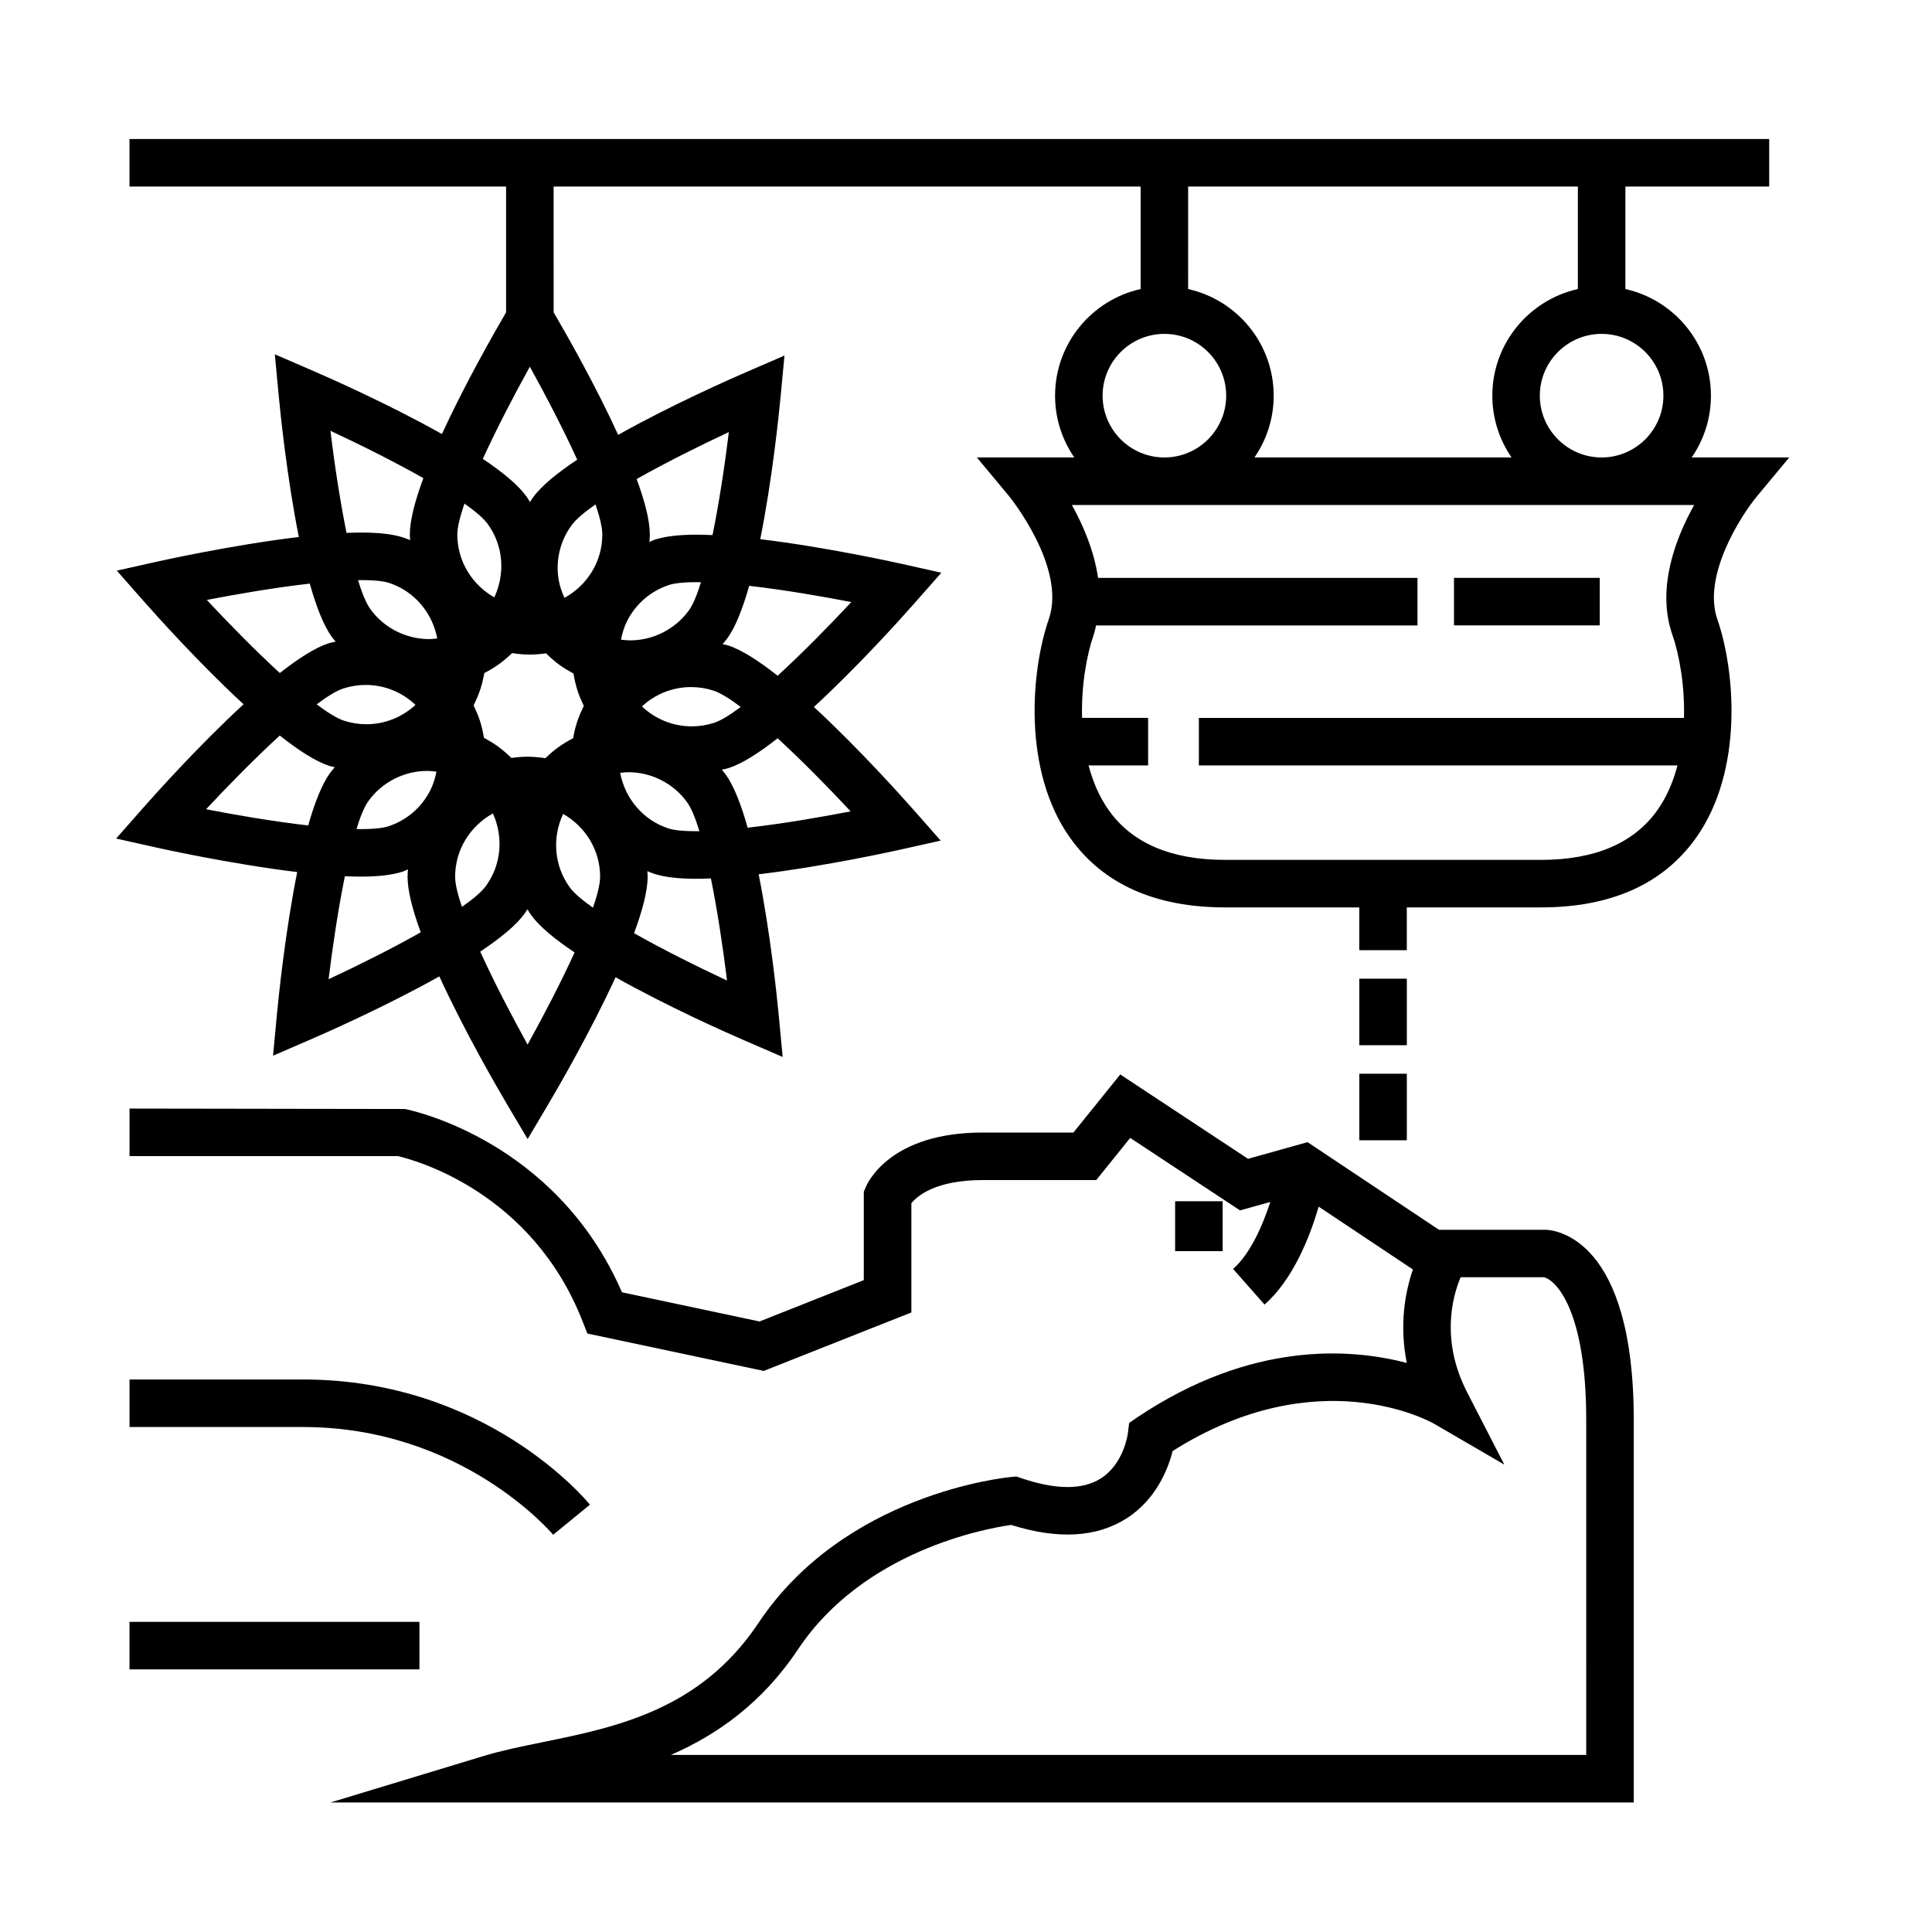 <?xml version="1.0" encoding="UTF-8"?>
<!-- Uploaded to: SVG Find, www.svgfind.com, Generator: SVG Find Mixer Tools -->
<svg fill="#000000" width="800px" height="800px" version="1.1" viewBox="144 144 512 512" xmlns="http://www.w3.org/2000/svg">
 <g>
  <path d="m553.66 469.9h-28.32l-34.828-23.215-15.766 4.414-33.867-22.355-12.41 15.391h-24.066c-24.289 0-30.395 13.055-31.008 14.547l-0.48 1.152v23.418l-27.633 10.953-36.457-7.734c-17.496-40.266-55.832-48.238-57.5-48.574l-73-0.113v12.594h71.113c4.684 1.094 35.559 9.512 48.977 43.855l1.238 3.164 46.75 9.914 39.121-15.496v-28.949c1.5-1.859 6.316-6.137 18.895-6.137h30.094l9.004-11.168 29.109 19.211 8.016-2.242c-2.09 6.414-5.352 13.785-9.855 17.758l8.332 9.445c7.586-6.695 12.004-17.945 14.344-25.957l24.973 16.645c-1.988 5.801-3.691 14.508-1.621 24.777-15.062-3.953-41.18-5.75-71.172 14.246l-2.402 1.641-0.359 2.852c-0.012 0.086-1.082 8.07-7.211 11.895-4.836 3.039-11.914 2.988-21.039-0.109l-1.27-0.434-1.34 0.121c-1.789 0.168-44.188 4.453-67.008 38.676-15.387 23.078-37.656 27.617-57.305 31.625-5.531 1.129-10.75 2.195-15.48 3.629l-40.676 12.336h345.41v-101.39c0-48.133-20.707-50.285-23.301-50.379zm10.707 139.18h-242.59c12.125-5.285 24.141-13.637 33.711-27.996 17.461-26.191 49.855-32.027 56.48-32.965 12.344 3.894 22.617 3.332 30.531-1.699 8.027-5.106 11.129-13.383 12.273-17.891 38.387-24.277 68.039-7.926 69.273-7.219l18.621 10.832-9.855-19.156c-7.059-13.738-3.918-25.297-1.734-30.5h22.121c3.266 0.832 11.168 8.996 11.168 37.785l0.004 88.809z"/>
  <path d="m290.59 550.73 9.75-7.977c-1.102-1.359-27.633-33.176-76.039-33.176l-45.977 0.004v12.594h45.973c42.23 0 66.059 28.27 66.293 28.555z"/>
  <path d="m178.32 573.81h76.832v12.594h-76.832z"/>
  <path d="m455.42 462.34h12.594v13.227h-12.594z"/>
  <path d="m618.17 265.23h-25.852c3.211-4.66 5.098-10.297 5.098-16.375 0-13.809-9.719-25.371-22.672-28.258l0.004-27.16h38.109v-12.598h-434.54v12.598h99.801v33.344c-3.289 5.621-10.922 19.02-17.004 32.238-14.02-7.891-29.832-14.883-34.512-16.902l-9.766-4.219 0.992 10.59c0.473 5.047 2.223 22.105 5.367 37.82-17.715 2.109-36.797 6.359-37.859 6.594l-10.379 2.324 7.031 7.981c3.352 3.805 14.785 16.57 26.562 27.434-11.84 10.898-23.375 23.773-26.742 27.598l-7.031 7.981 10.383 2.324c1.055 0.238 19.965 4.438 37.609 6.559-3.176 15.781-4.938 32.996-5.414 38.074l-0.992 10.594 9.766-4.223c4.648-2.012 20.328-8.949 34.301-16.793 6.707 14.625 15.387 29.578 17.98 33.961l5.422 9.152 5.422-9.152c2.586-4.363 11.191-19.184 17.879-33.734 14.02 7.891 29.836 14.883 34.516 16.902l9.766 4.223-0.996-10.594c-0.473-5.047-2.227-22.105-5.367-37.816 17.715-2.109 36.797-6.359 37.859-6.602l10.379-2.324-7.031-7.981c-3.352-3.805-14.793-16.57-26.562-27.434 11.836-10.902 23.375-23.773 26.742-27.598l7.031-7.981-10.383-2.324c-1.055-0.238-19.965-4.445-37.613-6.566 3.176-15.781 4.941-32.988 5.422-38.062l0.996-10.594-9.766 4.223c-4.656 2.012-20.328 8.941-34.301 16.785-6.098-13.297-13.793-26.816-17.105-32.469l-0.004-33.332h155.56v27.16c-12.953 2.887-22.672 14.453-22.672 28.258 0 6.074 1.891 11.715 5.098 16.375h-25.82l8.59 10.324c0.152 0.188 15.23 18.852 10.473 32.531-4.695 13.504-7.062 40.078 5.648 57.953 8.695 12.227 22.516 18.43 41.07 18.43h35.562v11.336h12.594v-11.336h35.57c18.559 0 32.375-6.195 41.066-18.418 12.711-17.871 10.348-44.449 5.652-57.957-3.984-11.461 6.211-27.379 10.473-32.531zm-386.61-7.07c8.066 3.762 17.02 8.242 24.637 12.551-2.176 5.871-3.586 11.145-3.586 14.953 0 0.5 0.051 0.984 0.074 1.473-0.586-0.227-1.152-0.48-1.762-0.676-2.754-0.898-6.41-1.328-11.16-1.328-1.254 0-2.57 0.031-3.926 0.09-1.73-8.516-3.207-18.316-4.277-27.062zm60.465 39.344c-0.801-5.066 0.418-10.141 3.438-14.293 1.133-1.562 3.375-3.457 6.352-5.531 1.137 3.336 1.805 6.102 1.805 7.984 0 7.25-4.086 13.504-10.031 16.773-0.707-1.562-1.285-3.195-1.562-4.934zm-19.254 81.293c-1.133 1.562-3.375 3.449-6.348 5.531-1.137-3.336-1.809-6.106-1.809-7.992 0-7.246 4.082-13.488 10.012-16.762 2.762 6.102 2.352 13.441-1.855 19.223zm11.641-61.328c1.461 0 2.887-0.133 4.301-0.324 1.117 1.098 2.301 2.144 3.594 3.09 1.176 0.852 2.414 1.578 3.672 2.258 0.262 1.551 0.598 3.094 1.094 4.613 0.449 1.379 1.031 2.68 1.648 3.961-0.707 1.41-1.328 2.871-1.828 4.402-0.449 1.379-0.762 2.777-1.02 4.172-1.395 0.727-2.75 1.547-4.047 2.484-1.184 0.863-2.266 1.812-3.293 2.801-1.543-0.23-3.109-0.387-4.715-0.387-1.465 0-2.898 0.137-4.312 0.328-1.113-1.094-2.281-2.141-3.582-3.082-1.176-0.852-2.414-1.578-3.672-2.254-0.262-1.551-0.598-3.098-1.094-4.621-0.449-1.379-1.031-2.684-1.648-3.965 0.699-1.406 1.328-2.863 1.824-4.394 0.449-1.387 0.762-2.781 1.02-4.176 1.395-0.727 2.754-1.547 4.051-2.484 1.188-0.863 2.266-1.812 3.301-2.805 1.539 0.227 3.102 0.383 4.707 0.383zm-24.539-4.273c-0.711 0.082-1.422 0.168-2.141 0.168-6.144 0-11.965-2.957-15.566-7.918-1.129-1.551-2.227-4.246-3.281-7.688 0.281 0 0.598-0.023 0.875-0.023 4.41 0 6.445 0.449 7.266 0.715 6.902 2.238 11.59 8.066 12.848 14.746zm-24.902 13.266c1.934-0.629 3.934-0.945 5.941-0.945 5.055 0 9.719 1.98 13.199 5.285-3.465 3.203-8.051 5.129-13.02 5.129-2.004 0-4.004-0.316-5.941-0.945-1.832-0.598-4.328-2.144-7.227-4.332 2.824-2.113 5.246-3.606 7.047-4.191zm6.715 29.758c3.602-4.957 9.422-7.918 15.562-7.918 0.816 0 1.617 0.09 2.418 0.191-0.344 1.703-0.836 3.375-1.641 4.969-2.328 4.574-6.297 7.965-11.18 9.547-0.828 0.266-2.863 0.715-7.269 0.715-0.348 0-0.746-0.023-1.102-0.031 1.031-3.348 2.109-5.957 3.211-7.473zm51.551 3.481c5.82 3.305 9.801 9.488 9.801 16.641 0 1.926-0.707 4.781-1.891 8.211-2.875-2.031-5.047-3.875-6.156-5.402-4.258-5.863-4.633-13.312-1.754-19.449zm15.117-10.887c0.711-0.082 1.426-0.172 2.152-0.172 6.141 0 11.961 2.961 15.562 7.926 1.125 1.551 2.227 4.246 3.281 7.688-0.281 0-0.605 0.023-0.883 0.023-4.402 0-6.438-0.449-7.262-0.715-6.898-2.242-11.586-8.074-12.852-14.75zm24.91-13.266c-1.934 0.629-3.93 0.945-5.941 0.945-5.055 0-9.719-1.98-13.199-5.285 3.461-3.203 8.047-5.129 13.008-5.129 2.012 0 4.012 0.316 5.949 0.945 1.832 0.594 4.324 2.141 7.227 4.328-2.828 2.113-5.25 3.609-7.043 4.195zm-6.723-29.762c-3.602 4.957-9.422 7.918-15.562 7.918-0.816 0-1.617-0.09-2.414-0.191 0.344-1.699 0.836-3.375 1.641-4.969 2.332-4.574 6.301-7.965 11.18-9.551 0.82-0.266 2.856-0.715 7.262-0.715 0.348 0 0.754 0.023 1.113 0.031-1.035 3.352-2.113 5.961-3.219 7.477zm-51.543-3.481c-5.82-3.305-9.801-9.488-9.801-16.641 0-1.926 0.707-4.781 1.891-8.207 2.883 2.031 5.047 3.879 6.16 5.406 4.258 5.859 4.625 13.309 1.75 19.441zm-76.195 0.684c7.488-1.445 17.785-3.25 27.293-4.328 1.688 6.019 3.648 11.109 5.879 14.188 0.301 0.418 0.656 0.785 0.977 1.184-0.625 0.16-1.258 0.25-1.875 0.449-3.57 1.16-8.082 4.07-12.918 7.875-6.394-5.867-13.34-12.926-19.355-19.367zm-0.184 55.465c6.066-6.504 13.082-13.621 19.523-19.527 4.914 3.883 9.492 6.856 13.113 8.035 0.484 0.156 0.984 0.215 1.473 0.352-0.414 0.5-0.848 0.969-1.23 1.492-2.207 3.039-4.141 8.031-5.82 13.945-9.441-1.066-19.637-2.856-27.059-4.297zm32.461 45.051c1.082-8.828 2.578-18.727 4.316-27.297 1.445 0.066 2.848 0.105 4.176 0.105 4.75 0 8.402-0.434 11.16-1.328 0.484-0.156 0.906-0.422 1.379-0.605-0.039 0.648-0.102 1.301-0.102 1.965 0 3.762 1.371 8.941 3.496 14.723-7.562 4.273-16.43 8.711-24.426 12.438zm52.738 17.32c-4.312-7.785-8.922-16.672-12.551-24.633 5.211-3.473 9.453-6.914 11.695-9.992 0.293-0.402 0.535-0.828 0.805-1.234 0.336 0.527 0.656 1.066 1.031 1.586 2.207 3.043 6.363 6.43 11.48 9.855-3.617 7.906-8.184 16.707-12.461 24.418zm52.855-16.977c-8.066-3.758-17.02-8.242-24.637-12.543 2.176-5.875 3.594-11.148 3.594-14.957 0-0.5-0.051-0.977-0.074-1.473 0.586 0.227 1.152 0.48 1.762 0.676 2.754 0.898 6.402 1.328 11.148 1.328 1.258 0 2.574-0.031 3.934-0.09 1.723 8.512 3.199 18.309 4.273 27.059zm32.758-44.828c-7.488 1.449-17.785 3.254-27.293 4.328-1.688-6.016-3.648-11.109-5.879-14.184-0.309-0.418-0.656-0.789-0.977-1.188 0.625-0.16 1.258-0.25 1.879-0.453 3.57-1.16 8.082-4.07 12.918-7.875 6.387 5.875 13.336 12.922 19.352 19.371zm0.18-55.469c-6.066 6.504-13.09 13.621-19.527 19.527-4.914-3.883-9.488-6.856-13.109-8.031-0.484-0.156-0.988-0.223-1.477-0.352 0.414-0.504 0.852-0.973 1.234-1.5 2.207-3.039 4.141-8.031 5.812-13.945 9.445 1.074 19.641 2.863 27.066 4.301zm-32.457-45.043c-1.082 8.828-2.578 18.723-4.324 27.293-1.445-0.066-2.852-0.105-4.188-0.105-4.746 0-8.395 0.434-11.148 1.328-0.484 0.156-0.906 0.422-1.379 0.605 0.039-0.648 0.102-1.301 0.102-1.961 0-3.758-1.371-8.941-3.496-14.715 7.57-4.277 16.438-8.715 24.434-12.445zm-51.883 17.297c-0.293 0.402-0.535 0.82-0.805 1.234-0.336-0.527-0.656-1.062-1.031-1.578-2.207-3.043-6.367-6.43-11.48-9.855 3.617-7.906 8.188-16.707 12.461-24.426 4.312 7.785 8.922 16.676 12.555 24.637-5.211 3.469-9.457 6.906-11.699 9.988zm299.55-26.949c0 9.027-7.344 16.375-16.375 16.375-9.027 0-16.375-7.344-16.375-16.375 0-9.027 7.344-16.375 16.375-16.375s16.375 7.348 16.375 16.375zm-22.668-55.418v27.16c-12.953 2.887-22.672 14.453-22.672 28.258 0 6.074 1.891 11.715 5.098 16.375h-68.137c3.211-4.66 5.098-10.297 5.098-16.375 0-13.809-9.719-25.371-22.672-28.258l0.004-27.16zm-125.95 55.418c0-9.027 7.344-16.375 16.375-16.375 9.027 0 16.375 7.344 16.375 16.375 0 9.027-7.344 16.375-16.375 16.375s-16.375-7.348-16.375-16.375zm116.18 123.02h-83.723c-14.246 0-24.617-4.418-30.809-13.129-2.519-3.547-4.242-7.629-5.367-11.906h15.781v-12.594h-17.508c-0.227-8.559 1.234-16.711 3.078-22.016 0.289-0.82 0.43-1.656 0.637-2.484h85.176v-12.594l-84.648-0.004c-1.055-7.234-3.996-14.055-6.938-19.316h164.91c-4.953 8.863-10.047 22.105-5.773 34.395 1.84 5.305 3.305 13.457 3.074 22.023h-128.56v12.594h126.84c-1.129 4.281-2.84 8.363-5.367 11.91-6.195 8.707-16.562 13.121-30.805 13.121z"/>
  <path d="m529.32 297.14h38.629v12.594h-38.629z"/>
  <path d="m504.23 403.36h12.594v17.633h-12.594z"/>
  <path d="m504.23 428.55h12.594v17.633h-12.594z"/>
 </g>
</svg>